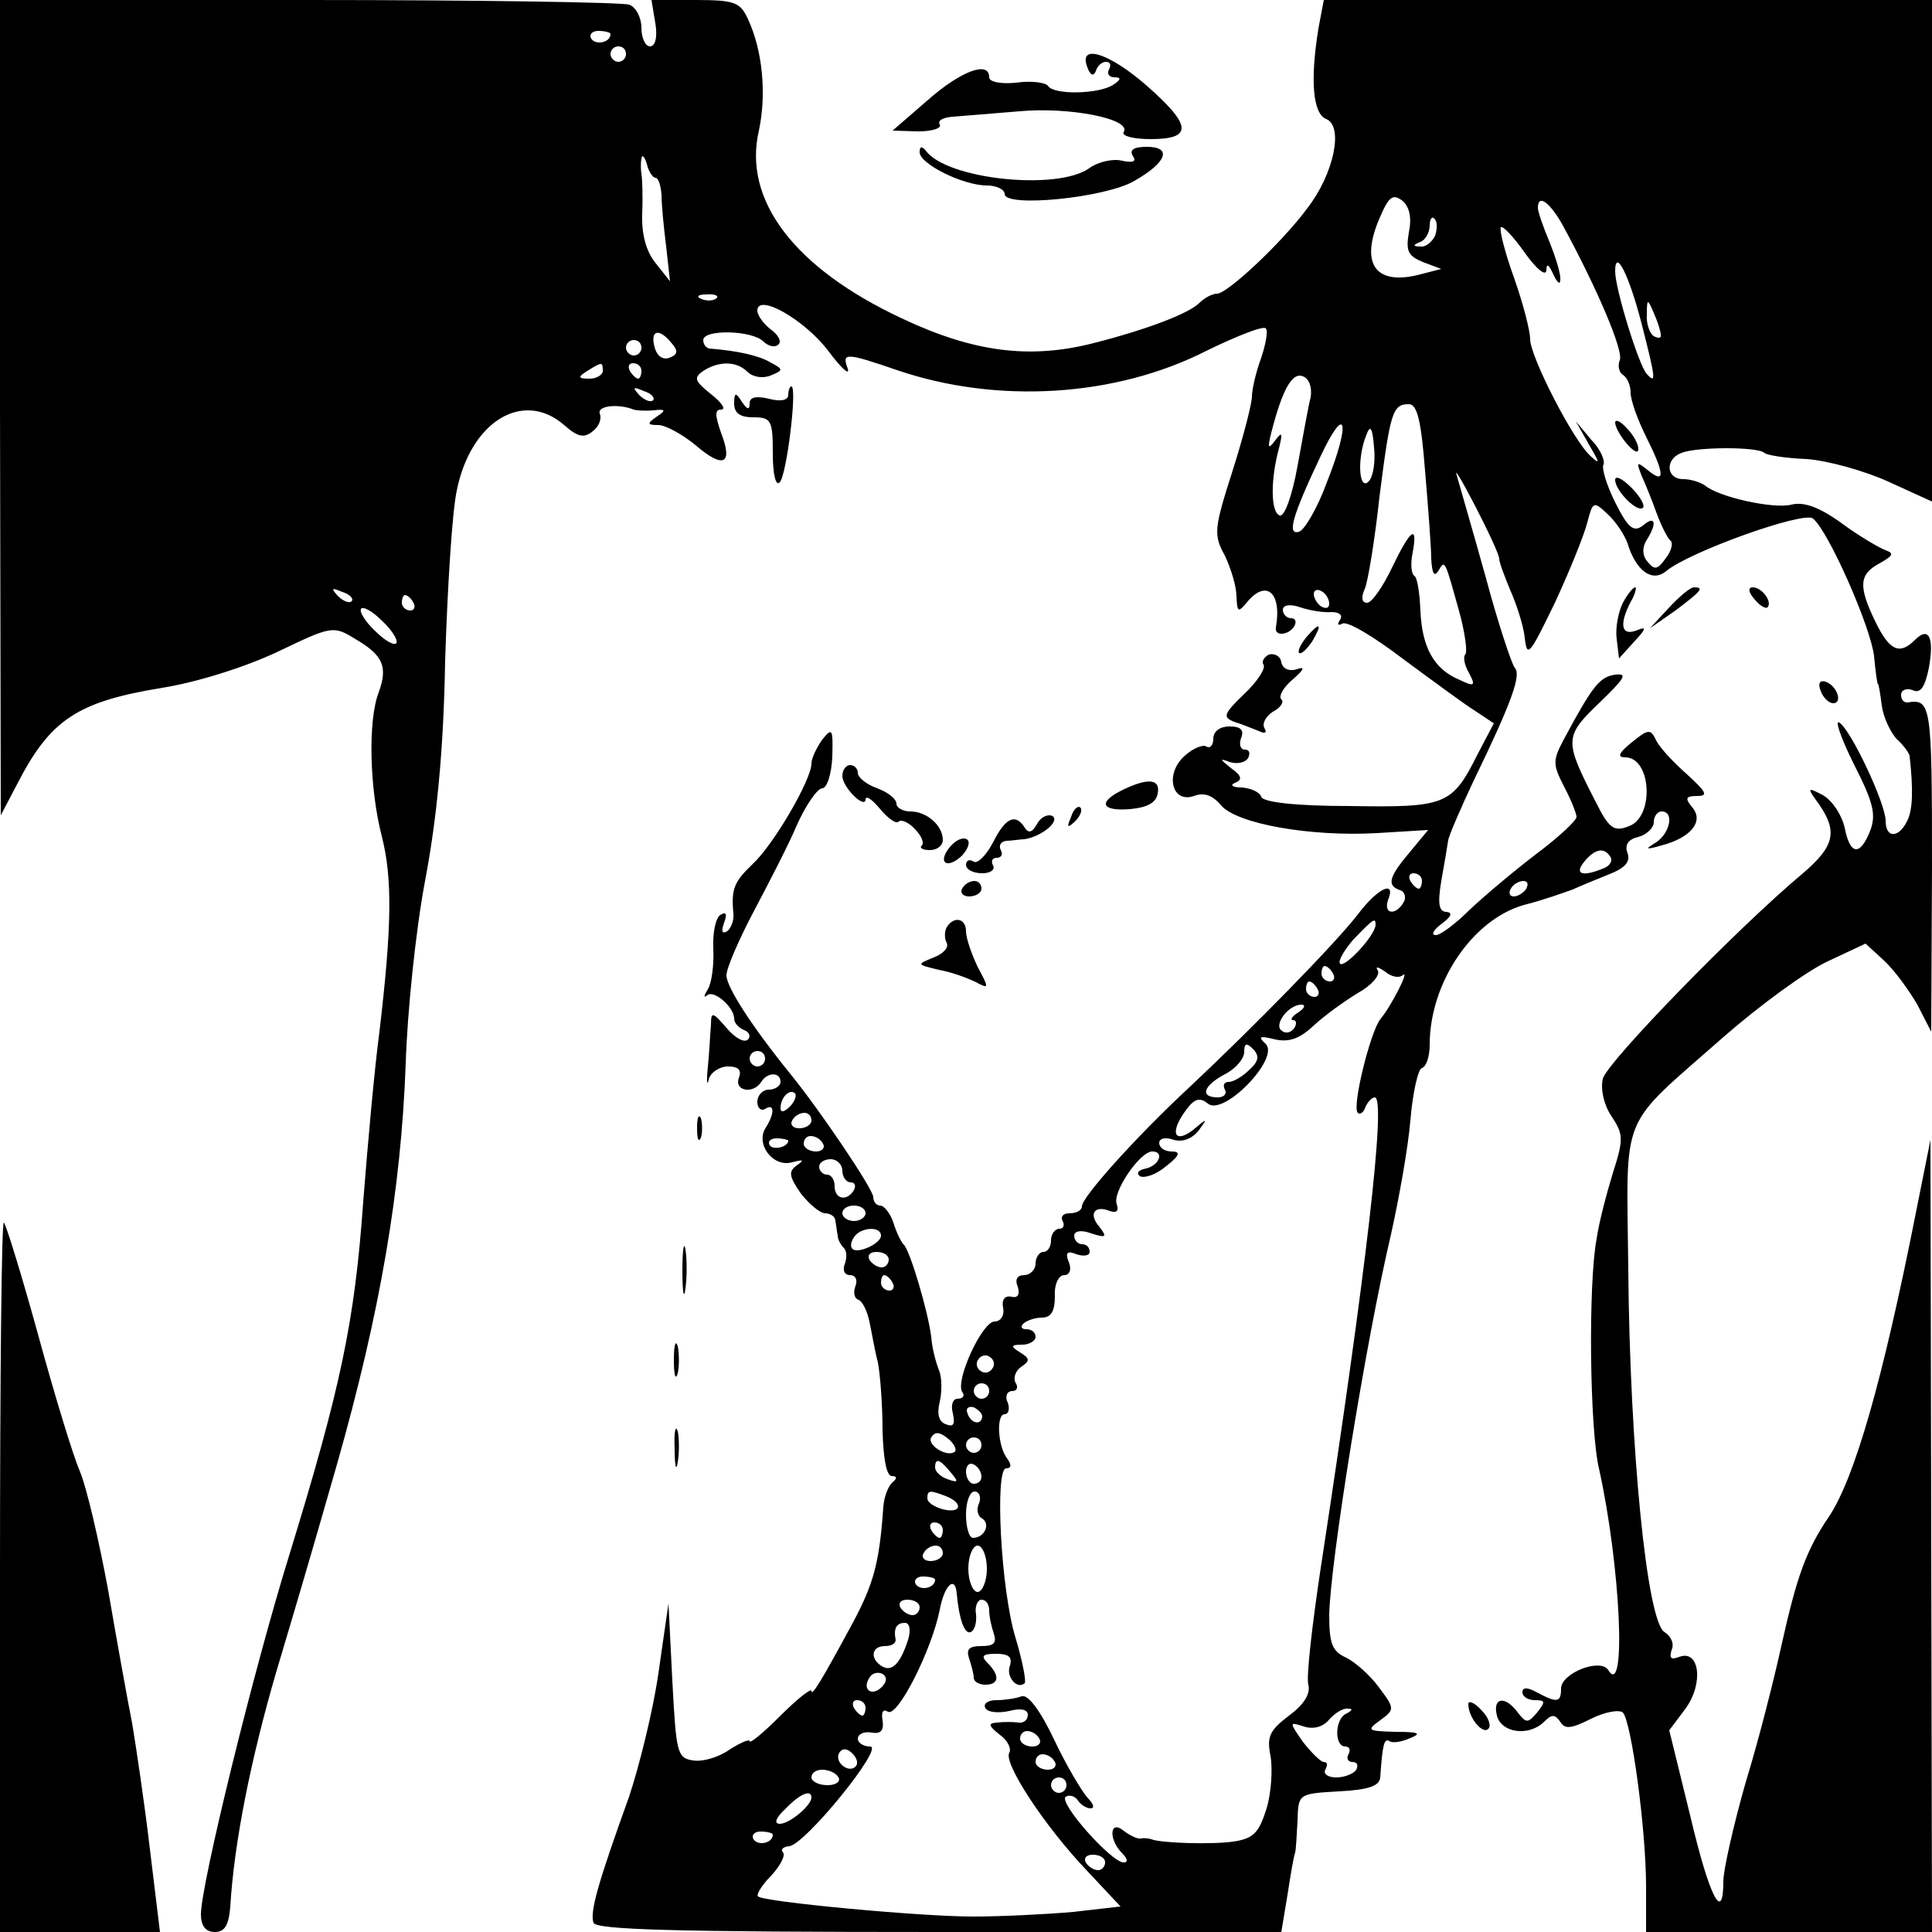 <?xml version="1.0" standalone="no"?>
<!DOCTYPE svg PUBLIC "-//W3C//DTD SVG 20010904//EN"
 "http://www.w3.org/TR/2001/REC-SVG-20010904/DTD/svg10.dtd">
<svg version="1.0" xmlns="http://www.w3.org/2000/svg"
 width="250pt" height="250pt" viewBox="0 0 250 250"
 preserveAspectRatio="xMidYMid meet">
<g transform="translate(0,250) scale(0.1,-0.1)"
fill="#000000" stroke="none">
<path d="M0 1973 l1 -528 21 40 c43 84 78 107 188 125 44 7 105 26 148 46 71
34 73 35 102 17 36 -21 42 -36 30 -69 -14 -36 -12 -124 4 -186 14 -55 13 -117
-3 -253 -6 -44 -15 -143 -21 -220 -11 -155 -29 -240 -95 -455 -47 -151 -115
-429 -115 -467 0 -15 6 -23 18 -23 13 0 18 9 20 33 5 84 27 192 59 302 34 114
46 155 79 270 56 197 83 355 89 519 2 66 13 173 25 236 15 79 24 168 26 285 3
94 9 192 15 220 18 90 86 131 139 85 18 -16 26 -17 37 -8 8 6 12 16 9 23 -3
10 24 13 44 5 3 -1 14 -2 25 -1 17 2 17 0 5 -8 -13 -9 -13 -11 2 -11 9 0 31
-12 48 -26 36 -31 49 -25 33 16 -8 23 -8 30 0 30 7 0 1 9 -13 20 -21 17 -23
21 -10 30 20 13 43 13 57 -1 7 -7 20 -9 30 -5 17 7 17 8 0 17 -15 9 -42 15
-79 18 -5 1 -8 6 -8 11 0 14 63 13 78 -2 6 -6 15 -8 19 -4 5 4 0 13 -10 20 -9
7 -17 18 -17 24 0 23 60 -11 91 -51 17 -23 29 -34 26 -24 -8 21 -3 21 64 -2
129 -44 282 -35 400 25 39 19 74 33 77 29 3 -3 0 -20 -6 -38 -7 -19 -12 -41
-12 -50 0 -9 -11 -52 -25 -96 -24 -75 -25 -83 -10 -110 8 -17 15 -40 15 -53 1
-20 2 -21 13 -8 25 31 46 14 38 -32 -2 -12 17 -10 24 2 3 6 1 10 -4 10 -6 0
-11 5 -11 11 0 6 9 8 23 3 12 -4 30 -7 40 -6 10 0 15 -4 11 -10 -4 -6 -3 -8 3
-5 6 4 41 -17 79 -46 38 -28 80 -59 93 -67 l24 -16 -21 -40 c-33 -66 -41 -69
-165 -67 -71 0 -113 5 -115 12 -2 6 -13 11 -25 12 -12 0 -16 3 -9 6 10 4 9 9
-5 19 -15 12 -15 13 -2 8 10 -3 20 -1 24 5 3 6 2 11 -4 11 -6 0 -8 7 -5 15 4
10 0 15 -15 15 -12 0 -21 -6 -21 -16 0 -8 -4 -13 -9 -10 -4 3 -17 -2 -28 -12
-26 -23 -17 -62 12 -52 13 5 24 1 35 -12 20 -24 116 -41 202 -36 l66 4 -24
-29 c-27 -32 -30 -43 -12 -49 6 -2 8 -10 4 -16 -10 -17 -26 -15 -20 3 11 27
-13 16 -38 -17 -29 -38 -138 -149 -218 -224 -70 -65 -140 -143 -140 -155 0 -5
-7 -9 -16 -9 -8 0 -12 -4 -9 -10 3 -5 1 -10 -4 -10 -6 0 -11 -7 -11 -15 0 -8
-4 -15 -10 -15 -5 0 -10 -7 -10 -15 0 -8 -7 -15 -15 -15 -9 0 -12 -6 -8 -15 3
-10 0 -15 -8 -13 -9 2 -13 -4 -11 -14 2 -10 -3 -18 -11 -18 -16 0 -51 -76 -42
-91 4 -5 1 -9 -6 -9 -6 0 -9 -8 -6 -19 3 -14 1 -18 -9 -14 -9 3 -12 13 -8 29
3 13 3 32 -1 41 -4 10 -9 29 -10 43 -4 33 -28 114 -36 120 -3 3 -9 15 -13 28
-4 12 -12 22 -17 22 -5 0 -9 5 -9 11 0 10 -68 111 -107 159 -51 63 -83 113
-83 128 0 9 16 46 35 82 19 36 45 86 56 112 12 27 27 48 33 48 6 0 12 18 13
41 1 36 0 38 -13 22 -7 -10 -14 -24 -14 -31 0 -21 -49 -105 -76 -130 -24 -23
-28 -32 -25 -64 1 -9 -3 -19 -8 -23 -7 -4 -8 0 -4 11 4 11 3 15 -5 10 -6 -4
-10 -23 -9 -44 1 -20 -2 -44 -7 -52 -5 -8 -6 -12 -1 -8 8 8 35 -15 35 -30 0
-6 6 -12 13 -15 6 -2 9 -8 5 -12 -5 -5 -17 2 -28 15 -18 21 -20 21 -20 4 -1
-10 -2 -35 -4 -54 -2 -19 -1 -27 1 -17 2 9 14 17 25 17 14 0 18 -5 14 -15 -6
-17 19 -21 29 -5 8 13 25 13 25 0 0 -5 -7 -10 -15 -10 -8 0 -15 -7 -15 -16 0
-8 5 -12 10 -9 12 8 13 -5 1 -24 -14 -21 9 -52 34 -45 15 4 16 3 6 -4 -11 -8
-10 -14 5 -36 11 -14 25 -26 32 -26 6 0 13 -4 13 -10 1 -5 2 -14 3 -19 0 -5 4
-12 8 -16 4 -4 4 -13 1 -21 -3 -8 0 -14 7 -14 7 0 10 -6 7 -14 -3 -8 -2 -16 4
-18 5 -2 11 -14 14 -28 3 -14 7 -38 11 -53 3 -16 6 -55 6 -88 1 -36 5 -59 12
-59 7 0 7 -3 1 -8 -5 -4 -11 -18 -12 -32 -5 -73 -13 -100 -39 -149 -41 -76
-54 -97 -54 -89 0 4 -18 -10 -40 -32 -22 -22 -40 -37 -40 -33 0 3 -12 -2 -26
-11 -14 -10 -35 -16 -47 -14 -21 3 -22 10 -27 103 l-5 100 -13 -90 c-7 -49
-25 -121 -38 -160 -40 -111 -51 -149 -46 -163 3 -9 103 -12 447 -12 l443 0 8
48 c4 26 8 50 10 55 1 4 2 23 3 41 1 35 1 35 54 38 38 2 52 7 53 18 3 43 5 51
12 47 4 -3 16 -1 27 4 15 6 11 8 -19 8 -37 1 -38 2 -20 15 19 14 19 15 -2 43
-11 15 -30 32 -42 38 -18 8 -22 18 -22 55 1 66 47 353 80 493 10 45 22 111 25
147 3 36 10 67 15 68 6 2 10 16 10 30 0 80 55 162 122 181 24 6 52 16 63 20
11 5 33 14 48 20 20 8 27 16 23 27 -4 11 1 18 14 21 11 3 20 12 20 19 0 8 5
14 10 14 17 0 11 -28 -7 -40 -15 -9 -14 -10 7 -4 38 10 55 31 40 49 -10 12 -9
15 6 15 15 0 12 5 -13 28 -17 15 -35 34 -40 44 -7 15 -10 15 -32 -3 -16 -13
-19 -19 -8 -19 34 0 38 -77 5 -89 -20 -8 -26 -3 -44 33 -40 78 -40 83 6 127
32 31 37 38 20 36 -20 -3 -29 -14 -66 -83 -15 -28 -15 -33 0 -62 9 -17 16 -35
16 -39 0 -5 -24 -27 -52 -48 -29 -22 -68 -55 -86 -72 -18 -18 -38 -33 -44 -33
-7 0 -3 7 8 15 12 9 14 14 6 15 -10 0 -12 10 -7 40 4 22 8 46 9 53 1 6 16 41
33 77 49 101 62 137 53 146 -4 5 -22 59 -38 119 -17 61 -34 119 -37 130 -4 11
7 -7 24 -40 17 -33 31 -63 31 -68 0 -5 7 -23 14 -40 8 -18 17 -45 19 -62 3
-27 6 -23 39 45 19 41 38 88 42 104 7 27 8 28 26 11 11 -10 22 -27 26 -38 11
-36 32 -51 50 -36 30 25 178 78 190 68 20 -16 75 -141 79 -178 2 -20 4 -36 5
-36 1 0 3 -12 5 -28 2 -15 11 -34 19 -43 9 -8 16 -18 17 -22 5 -45 4 -70 -3
-84 -11 -23 -28 -23 -28 0 0 22 -45 118 -60 127 -6 4 2 -20 19 -54 25 -49 29
-65 21 -86 -13 -33 -26 -32 -33 4 -4 17 -16 35 -28 42 -21 11 -21 10 -5 -12
24 -35 20 -54 -21 -89 -85 -71 -254 -245 -259 -266 -3 -13 1 -33 11 -48 16
-24 16 -30 2 -74 -8 -26 -18 -64 -21 -85 -11 -58 -9 -246 3 -297 28 -126 36
-300 12 -261 -10 16 -61 -4 -61 -24 0 -18 -5 -19 -31 -5 -13 7 -19 7 -19 0 0
-5 7 -10 16 -10 14 0 14 -2 3 -16 -12 -14 -14 -14 -25 0 -16 22 -33 20 -27 -4
6 -23 42 -27 61 -8 10 10 14 10 21 0 6 -10 14 -9 40 4 18 9 36 12 41 8 11 -12
30 -151 30 -225 l0 -59 185 0 185 0 -1 513 -1 512 -19 -95 c-43 -217 -79 -342
-112 -392 -30 -44 -42 -78 -62 -168 -9 -41 -29 -121 -46 -176 -16 -56 -29
-114 -29 -128 0 -56 -18 -21 -43 85 l-27 110 21 28 c24 33 18 77 -8 67 -11 -4
-13 -2 -10 9 4 8 -1 18 -9 23 -23 13 -45 239 -47 468 -2 210 -14 181 123 302
47 41 107 85 135 98 l49 23 24 -22 c13 -12 32 -38 43 -57 l18 -35 1 213 c0
211 -1 218 -32 213 -5 0 -8 4 -8 10 0 6 7 9 15 6 10 -5 16 4 21 29 7 39 0 54
-18 36 -20 -20 -33 -14 -51 23 -23 47 -21 62 5 76 18 10 19 13 8 17 -8 3 -34
18 -57 35 -29 21 -49 28 -65 24 -23 -6 -95 10 -112 25 -6 4 -18 8 -28 8 -22 0
-24 26 -2 34 20 8 99 8 107 0 3 -3 28 -7 55 -8 27 -2 74 -15 105 -29 l57 -26
0 325 0 324 -394 0 -393 0 -7 -37 c-11 -68 -7 -110 10 -117 23 -9 10 -71 -24
-115 -33 -45 -104 -111 -117 -111 -6 0 -16 -5 -23 -12 -14 -14 -70 -35 -137
-52 -82 -21 -155 -12 -248 32 -139 65 -206 153 -185 243 10 47 5 103 -14 144
-10 22 -17 25 -68 25 l-57 0 5 -30 c3 -18 0 -30 -7 -30 -6 0 -11 11 -11 24 0
13 -7 27 -16 30 -9 3 -195 6 -415 6 l-399 0 0 -527z m790 483 c0 -11 -19 -15
-25 -6 -3 5 1 10 9 10 9 0 16 -2 16 -4z m20 -26 c0 -5 -4 -10 -10 -10 -5 0
-10 5 -10 10 0 6 5 10 10 10 6 0 10 -4 10 -10z m38 -160 c4 0 7 -10 8 -22 0
-13 3 -43 6 -67 l5 -45 -19 24 c-12 15 -18 37 -17 64 1 23 0 46 -1 51 -1 6 -1
15 0 20 1 6 4 2 7 -7 2 -10 8 -18 11 -18z m975 -71 c-4 -24 -1 -30 18 -38 l24
-9 -27 -7 c-57 -15 -78 12 -54 70 13 31 18 35 31 25 9 -8 12 -22 8 -41z m200
8 c44 -81 78 -161 73 -173 -3 -7 -1 -16 4 -19 6 -4 10 -14 10 -23 0 -10 9 -35
20 -57 24 -48 25 -62 3 -44 -15 12 -16 12 -9 -6 5 -11 14 -33 20 -50 6 -16 14
-32 18 -35 3 -3 1 -13 -7 -23 -10 -14 -14 -15 -23 -4 -7 8 -7 18 -2 27 15 23
12 34 -4 20 -12 -9 -19 -4 -36 30 -11 22 -18 45 -15 49 2 5 -4 20 -16 32 l-20
24 17 -30 c14 -24 15 -27 2 -15 -23 21 -78 129 -78 151 0 11 -9 46 -21 80 -12
33 -19 62 -17 65 3 2 17 -13 31 -33 15 -21 27 -31 28 -23 0 10 3 8 9 -5 5 -11
9 -14 9 -7 1 7 -6 29 -14 49 -8 19 -15 39 -15 44 0 19 16 7 33 -24z m-166 -12
c-4 -8 -12 -15 -19 -14 -10 0 -10 2 0 6 6 2 12 12 12 21 0 8 3 13 6 9 4 -3 4
-13 1 -22z m267 -113 c19 -74 19 -79 7 -66 -10 10 -41 110 -41 133 0 31 18 -5
34 -67z m-1197 32 c-3 -3 -12 -4 -19 -1 -8 3 -5 6 6 6 11 1 17 -2 13 -5z
m1222 -47 c1 -5 -3 -5 -9 -2 -5 3 -10 16 -9 28 0 21 1 21 9 2 5 -11 9 -24 9
-28z m-1280 -11 c9 -10 8 -15 -3 -19 -8 -3 -16 2 -19 14 -6 22 6 25 22 5z
m-39 -6 c0 -5 -4 -10 -10 -10 -5 0 -10 5 -10 10 0 6 5 10 10 10 6 0 10 -4 10
-10z m-50 -30 c0 -5 -8 -10 -17 -10 -15 0 -16 2 -3 10 19 12 20 12 20 0z m50
0 c0 -5 -2 -10 -4 -10 -3 0 -8 5 -11 10 -3 6 -1 10 4 10 6 0 11 -4 11 -10z
m866 -34 c-3 -11 -10 -51 -17 -89 -7 -39 -17 -66 -23 -64 -12 4 -12 47 -1 87
5 20 4 22 -5 10 -9 -12 -10 -10 -5 10 14 55 27 79 41 73 8 -3 12 -14 10 -27z
m-851 -4 c-3 -3 -11 0 -18 7 -9 10 -8 11 6 5 10 -3 15 -9 12 -12z m999 -91 c4
-47 8 -99 8 -114 1 -19 4 -24 9 -16 9 15 8 17 29 -59 6 -24 9 -46 6 -49 -3 -3
-1 -14 5 -24 9 -17 7 -18 -14 -8 -32 14 -47 42 -49 89 -1 23 -4 43 -8 45 -4 3
-5 16 -2 30 7 38 -3 30 -27 -20 -12 -25 -26 -45 -32 -45 -7 0 -8 7 -3 18 4 9
13 63 19 119 14 110 17 120 38 120 11 0 16 -22 21 -86z m-127 -15 c-12 -33
-29 -62 -36 -64 -16 -5 -9 20 28 98 33 70 39 44 8 -34z m54 1 c-13 -13 -15 31
-3 60 5 14 8 10 10 -16 2 -18 -1 -38 -7 -44z m-1316 -155 c-3 -3 -11 0 -18 7
-9 10 -8 11 6 5 10 -3 15 -9 12 -12z m1265 -3 c0 -6 -4 -7 -10 -4 -5 3 -10 11
-10 16 0 6 5 7 10 4 6 -3 10 -11 10 -16z m-1185 1 c3 -5 1 -10 -4 -10 -6 0
-11 5 -11 10 0 6 2 10 4 10 3 0 8 -4 11 -10z m-22 -52 c-2 -4 -14 2 -27 15
-13 12 -21 25 -19 29 2 4 14 -2 27 -15 13 -12 21 -25 19 -29z m1571 -277 c3
-5 -1 -12 -10 -15 -27 -11 -37 -7 -24 9 14 17 26 19 34 6z m-244 -31 c0 -5 -2
-10 -4 -10 -3 0 -8 5 -11 10 -3 6 -1 10 4 10 6 0 11 -4 11 -10z m135 -10 c-3
-5 -11 -10 -16 -10 -6 0 -7 5 -4 10 3 6 11 10 16 10 6 0 7 -4 4 -10z m-195
-47 c-1 -14 -40 -56 -46 -50 -3 3 5 17 17 31 27 28 29 29 29 19z m-55 -63 c3
-5 1 -10 -4 -10 -6 0 -11 5 -11 10 0 6 2 10 4 10 3 0 8 -4 11 -10z m90 -2 c10
9 -14 -39 -29 -57 -13 -17 -37 -114 -29 -121 3 -3 8 1 10 8 3 6 8 12 12 12 15
0 -11 -224 -70 -609 -11 -73 -19 -142 -16 -151 3 -12 -6 -26 -25 -40 -25 -19
-29 -27 -24 -52 3 -17 1 -48 -5 -68 -10 -32 -17 -39 -43 -43 -28 -4 -94 -2
-106 3 -3 1 -9 2 -14 1 -4 -1 -14 4 -22 10 -18 15 -20 -11 -2 -29 7 -7 8 -12
2 -12 -16 0 -85 78 -75 85 5 3 12 1 16 -5 3 -5 11 -10 16 -10 6 0 4 6 -4 14
-7 8 -27 41 -43 75 -18 38 -34 59 -42 56 -8 -3 -23 -5 -33 -5 -11 0 -17 -5
-14 -10 3 -6 17 -7 31 -4 15 4 24 2 24 -5 0 -7 -6 -11 -12 -10 -7 1 -20 1 -28
0 -12 -1 -11 -4 4 -16 10 -7 15 -18 12 -23 -8 -13 45 -94 99 -151 l45 -48 -61
-7 c-34 -3 -93 -6 -130 -6 -69 0 -271 19 -278 26 -3 2 5 15 17 27 12 13 19 27
15 30 -3 4 0 7 8 8 20 1 124 129 105 129 -9 0 -16 5 -16 10 0 6 8 10 18 8 12
-2 16 3 14 16 -2 11 1 15 7 11 13 -7 57 81 67 132 6 32 20 45 22 21 3 -33 10
-53 18 -50 5 2 8 12 7 23 -2 10 2 19 7 19 6 0 10 -6 10 -14 0 -8 3 -21 6 -30
4 -12 0 -16 -16 -16 -16 0 -20 -4 -16 -16 3 -9 6 -20 6 -25 0 -5 7 -9 15 -9
18 0 19 12 3 28 -9 9 -7 12 11 12 16 0 21 -4 18 -15 -6 -14 9 -32 19 -23 2 3
-3 29 -12 59 -19 62 -27 219 -12 219 7 0 7 5 1 13 -12 16 -14 57 -3 57 5 0 7
7 4 15 -4 8 -1 15 6 15 6 0 8 5 4 11 -3 6 0 15 7 20 12 8 12 11 -1 19 -13 8
-12 10 3 10 9 0 17 5 17 10 0 6 -5 10 -12 10 -6 0 -8 3 -4 7 4 4 15 8 24 8 12
0 17 8 17 28 -1 15 5 27 12 27 7 0 10 7 6 17 -5 12 -2 15 10 10 9 -3 17 -2 17
3 0 6 -4 10 -10 10 -5 0 -10 5 -10 11 0 6 9 8 22 3 19 -6 21 -5 11 8 -15 17
-7 29 13 21 9 -3 12 0 9 9 -6 15 30 68 46 68 16 0 9 -18 -8 -22 -10 -2 -13 -6
-8 -10 6 -3 21 2 34 13 18 14 19 19 7 19 -9 0 -16 5 -16 11 0 6 8 8 19 4 11
-3 23 1 32 12 11 15 11 16 -1 6 -29 -26 -39 -11 -15 21 11 15 18 16 28 8 20
-17 93 58 75 77 -11 10 -8 11 12 6 18 -4 32 1 50 18 14 13 39 31 57 42 18 10
29 23 26 29 -4 6 0 5 9 -1 8 -7 18 -9 23 -5z m-110 -18 c3 -5 1 -10 -4 -10 -6
0 -11 5 -11 10 0 6 2 10 4 10 3 0 8 -4 11 -10z m-25 -30 c-8 -5 -11 -10 -7
-10 5 0 5 -5 2 -10 -4 -6 -11 -8 -16 -4 -12 7 8 34 25 34 6 0 4 -5 -4 -10z
m-63 -74 c-9 -9 -21 -16 -27 -16 -6 0 -8 -4 -5 -10 3 -5 -1 -10 -9 -10 -24 0
-19 15 9 30 14 7 25 20 25 29 0 11 3 12 11 4 9 -9 8 -16 -4 -27z m-627 14 c0
-5 -4 -10 -10 -10 -5 0 -10 5 -10 10 0 6 5 10 10 10 6 0 10 -4 10 -10z m32
-62 c-7 -7 -12 -8 -12 -2 0 14 12 26 19 19 2 -3 -1 -11 -7 -17z m28 -18 c0 -5
-7 -10 -16 -10 -8 0 -12 5 -9 10 3 6 10 10 16 10 5 0 9 -4 9 -10z m-30 -26 c0
-8 -19 -13 -24 -6 -3 5 1 9 9 9 8 0 15 -2 15 -3z m45 -4 c3 -5 -1 -10 -9 -10
-9 0 -16 5 -16 10 0 6 4 10 9 10 6 0 13 -4 16 -10z m25 -35 c0 -8 5 -15 11
-15 5 0 7 -4 4 -10 -9 -15 -25 -12 -25 5 0 8 -4 15 -10 15 -5 0 -10 5 -10 10
0 6 7 10 15 10 8 0 15 -7 15 -15z m30 -55 c0 -5 -7 -10 -15 -10 -8 0 -15 5
-15 10 0 6 7 10 15 10 8 0 15 -4 15 -10z m20 -29 c0 -10 -30 -24 -37 -17 -3 3
-2 9 2 15 8 13 35 15 35 2z m10 -31 c0 -5 -4 -10 -9 -10 -6 0 -13 5 -16 10 -3
6 1 10 9 10 9 0 16 -4 16 -10z m5 -30 c3 -5 1 -10 -4 -10 -6 0 -11 5 -11 10 0
6 2 10 4 10 3 0 8 -4 11 -10z m129 -111 c-3 -5 -10 -7 -15 -3 -5 3 -7 10 -3
15 3 5 10 7 15 3 5 -3 7 -10 3 -15z m-4 -29 c0 -5 -4 -10 -10 -10 -5 0 -10 5
-10 10 0 6 5 10 10 10 6 0 10 -4 10 -10z m-9 -33 c-1 -12 -15 -9 -19 4 -3 6 1
10 8 8 6 -3 11 -8 11 -12z m-35 -45 c-9 -9 -37 8 -31 18 5 8 11 7 21 -1 8 -6
12 -14 10 -17z m34 8 c0 -5 -4 -10 -10 -10 -5 0 -10 5 -10 10 0 6 5 10 10 10
6 0 10 -4 10 -10z m-40 -35 c11 -13 10 -14 -4 -9 -9 3 -16 10 -16 15 0 13 6
11 20 -6z m40 -6 c0 -5 -4 -9 -10 -9 -5 0 -10 7 -10 16 0 8 5 12 10 9 6 -3 10
-10 10 -16z m-46 -25 c23 -9 20 -23 -4 -17 -11 3 -20 9 -20 14 0 11 3 11 24 3z
m43 -9 c-4 -8 -2 -17 4 -20 11 -7 3 -25 -12 -25 -5 0 -9 14 -9 30 0 17 5 30
11 30 6 0 9 -7 6 -15z m-47 -35 c0 -5 -2 -10 -4 -10 -3 0 -8 5 -11 10 -3 6 -1
10 4 10 6 0 11 -4 11 -10z m0 -30 c0 -5 -7 -10 -16 -10 -8 0 -12 5 -9 10 3 6
10 10 16 10 5 0 9 -4 9 -10z m57 -20 c0 -16 -6 -30 -12 -30 -6 0 -12 14 -12
30 0 17 6 30 12 30 6 0 12 -13 12 -30z m-67 -14 c0 -11 -19 -15 -25 -6 -3 5 1
10 9 10 9 0 16 -2 16 -4z m-20 -36 c0 -5 -4 -10 -9 -10 -6 0 -13 5 -16 10 -3
6 1 10 9 10 9 0 16 -4 16 -10z m-15 -42 c-10 -31 -21 -42 -34 -34 -16 10 -13
26 4 26 8 0 14 3 14 8 -3 15 1 22 12 22 6 0 8 -9 4 -22z m-34 -61 c-13 -13
-26 -3 -16 12 3 6 11 8 17 5 6 -4 6 -10 -1 -17z m-21 -27 c0 -5 -2 -10 -4 -10
-3 0 -8 5 -11 10 -3 6 -1 10 4 10 6 0 11 -4 11 -10z m623 -7 c-16 -6 -17 -43
-2 -43 5 0 7 -4 4 -10 -3 -5 -1 -10 5 -10 6 0 8 -4 5 -10 -3 -5 -15 -10 -26
-10 -11 0 -17 5 -14 10 3 6 3 10 -2 10 -4 0 -16 12 -27 26 -18 26 -18 26 1 20
12 -4 25 -1 33 9 7 8 18 15 24 14 7 0 6 -2 -1 -6z m-398 -33 c3 -5 -1 -10 -9
-10 -9 0 -16 5 -16 10 0 6 4 10 9 10 6 0 13 -4 16 -10z m-238 -36 c-9 -9 -28
6 -21 18 4 6 10 6 17 -1 6 -6 8 -13 4 -17z m258 6 c3 -5 -1 -10 -9 -10 -9 0
-16 5 -16 10 0 6 4 10 9 10 6 0 13 -4 16 -10z m-280 -20 c3 -5 -3 -10 -14 -10
-12 0 -21 5 -21 10 0 6 6 10 14 10 8 0 18 -4 21 -10z m295 -10 c0 -5 -4 -10
-10 -10 -5 0 -10 5 -10 10 0 6 5 10 10 10 6 0 10 -4 10 -10z m-330 -16 c0 -10
-28 -34 -41 -34 -8 0 -5 8 7 19 19 20 34 26 34 15z m-50 -48 c0 -11 -19 -15
-25 -6 -3 5 1 10 9 10 9 0 16 -2 16 -4z m430 -36 c0 -5 -4 -10 -9 -10 -6 0
-13 5 -16 10 -3 6 1 10 9 10 9 0 16 -4 16 -10z"/>
<path d="M2090 1953 c1 -14 30 -48 30 -34 0 7 -7 19 -15 27 -8 9 -15 12 -15 7z"/>
<path d="M2090 1879 c0 -14 29 -43 36 -36 3 3 -4 15 -15 26 -12 12 -21 16 -21
10z"/>
<path d="M1407 2413 c4 -11 8 -12 11 -5 2 7 8 12 13 12 6 0 7 -4 4 -10 -3 -5
0 -10 7 -10 9 0 9 -3 -2 -10 -19 -12 -77 -13 -84 -1 -3 4 -21 7 -41 4 -20 -2
-35 1 -35 7 0 22 -37 8 -80 -30 l-45 -39 33 -1 c18 0 31 4 28 9 -3 5 4 9 17
10 12 1 51 4 86 7 65 6 146 -10 135 -27 -3 -5 13 -9 35 -9 55 0 53 18 -5 69
-49 43 -89 55 -77 24z"/>
<path d="M1190 2303 c0 -15 56 -43 87 -43 12 0 23 -5 23 -11 0 -18 131 -5 168
17 42 24 49 44 16 44 -17 0 -23 -4 -18 -12 5 -7 0 -9 -14 -6 -11 3 -31 -1 -43
-10 -42 -29 -184 -14 -211 23 -5 6 -8 6 -8 -2z"/>
<path d="M1020 1989 c0 -7 -10 -9 -25 -5 -17 4 -25 2 -25 -6 0 -9 -3 -8 -10 2
-8 13 -10 12 -10 -2 0 -13 8 -18 25 -18 23 0 25 -4 25 -47 0 -27 4 -43 9 -37
9 9 23 124 15 124 -2 0 -4 -5 -4 -11z"/>
<path d="M2100 1720 c-6 -12 -10 -33 -8 -47 l3 -25 19 21 c17 18 17 21 3 15
-19 -7 -22 8 -7 37 6 10 8 19 6 19 -3 0 -10 -9 -16 -20z"/>
<path d="M2159 1713 l-24 -26 33 23 c33 25 38 30 24 30 -5 0 -19 -12 -33 -27z"/>
<path d="M2270 1725 c7 -9 15 -13 17 -11 7 7 -7 26 -19 26 -6 0 -6 -6 2 -15z"/>
<path d="M1690 1675 c-7 -9 -11 -17 -9 -20 3 -2 10 5 17 15 14 24 10 26 -8 5z"/>
<path d="M1642 1653 c-6 -3 -10 -9 -7 -13 3 -5 -8 -22 -25 -38 -27 -26 -28
-30 -13 -36 10 -3 24 -9 32 -12 8 -4 11 -2 7 4 -3 6 2 15 11 21 10 5 15 13 11
16 -4 4 3 16 15 26 15 13 16 17 5 13 -9 -3 -18 0 -20 9 -1 8 -9 12 -16 10z"/>
<path d="M2356 1606 c3 -9 11 -16 16 -16 13 0 5 23 -10 28 -7 2 -10 -2 -6 -12z"/>
<path d="M1090 1496 c0 -15 30 -44 30 -30 1 5 9 -1 19 -13 10 -12 21 -20 24
-16 3 3 13 -1 21 -10 8 -8 12 -17 9 -21 -4 -3 1 -6 10 -6 10 0 17 6 17 13 0
19 -21 37 -42 37 -10 0 -18 5 -18 10 0 6 -11 15 -25 20 -14 5 -25 14 -25 20 0
5 -4 10 -10 10 -5 0 -10 -6 -10 -14z"/>
<path d="M1453 1478 c-33 -16 -28 -28 9 -25 22 2 34 8 36 20 4 19 -12 21 -45
5z"/>
<path d="M1386 1443 c-6 -14 -5 -15 5 -6 7 7 10 15 7 18 -3 3 -9 -2 -12 -12z"/>
<path d="M1342 1434 c-6 -11 -11 -13 -16 -5 -12 19 -25 13 -41 -19 -9 -17 -20
-28 -25 -25 -6 4 -10 1 -10 -4 0 -6 9 -11 21 -11 11 0 17 5 14 10 -3 6 -1 10
5 10 6 0 8 5 5 10 -3 6 0 11 7 12 7 0 18 2 23 2 22 3 47 23 37 30 -6 3 -15 -1
-20 -10z"/>
<path d="M1230 1405 c-18 -21 -5 -31 15 -12 8 9 11 18 6 21 -5 3 -14 -1 -21
-9z"/>
<path d="M1245 1350 c-3 -5 1 -10 9 -10 9 0 16 5 16 10 0 6 -4 10 -9 10 -6 0
-13 -4 -16 -10z"/>
<path d="M1225 1300 c-3 -5 -3 -15 0 -20 3 -6 -4 -14 -17 -19 -22 -9 -22 -9 7
-16 17 -3 38 -11 48 -16 17 -9 17 -8 2 20 -8 17 -15 37 -15 46 0 17 -16 20
-25 5z"/>
<path d="M902 1040 c0 -14 2 -19 5 -12 2 6 2 18 0 25 -3 6 -5 1 -5 -13z"/>
<path d="M0 462 l0 -462 103 0 104 0 -13 107 c-7 60 -18 133 -23 163 -6 30
-20 108 -31 172 -12 65 -28 134 -37 155 -9 21 -33 100 -54 177 -21 76 -41 141
-44 144 -3 3 -5 -202 -5 -456z"/>
<path d="M883 855 c0 -27 2 -38 4 -22 2 15 2 37 0 50 -2 12 -4 0 -4 -28z"/>
<path d="M872 740 c0 -19 2 -27 5 -17 2 9 2 25 0 35 -3 9 -5 1 -5 -18z"/>
<path d="M873 625 c0 -22 2 -30 4 -17 2 12 2 30 0 40 -3 9 -5 -1 -4 -23z"/>
<path d="M1900 295 c0 -18 19 -40 26 -32 4 4 0 15 -9 24 -9 10 -17 13 -17 8z"/>
</g>
</svg>
